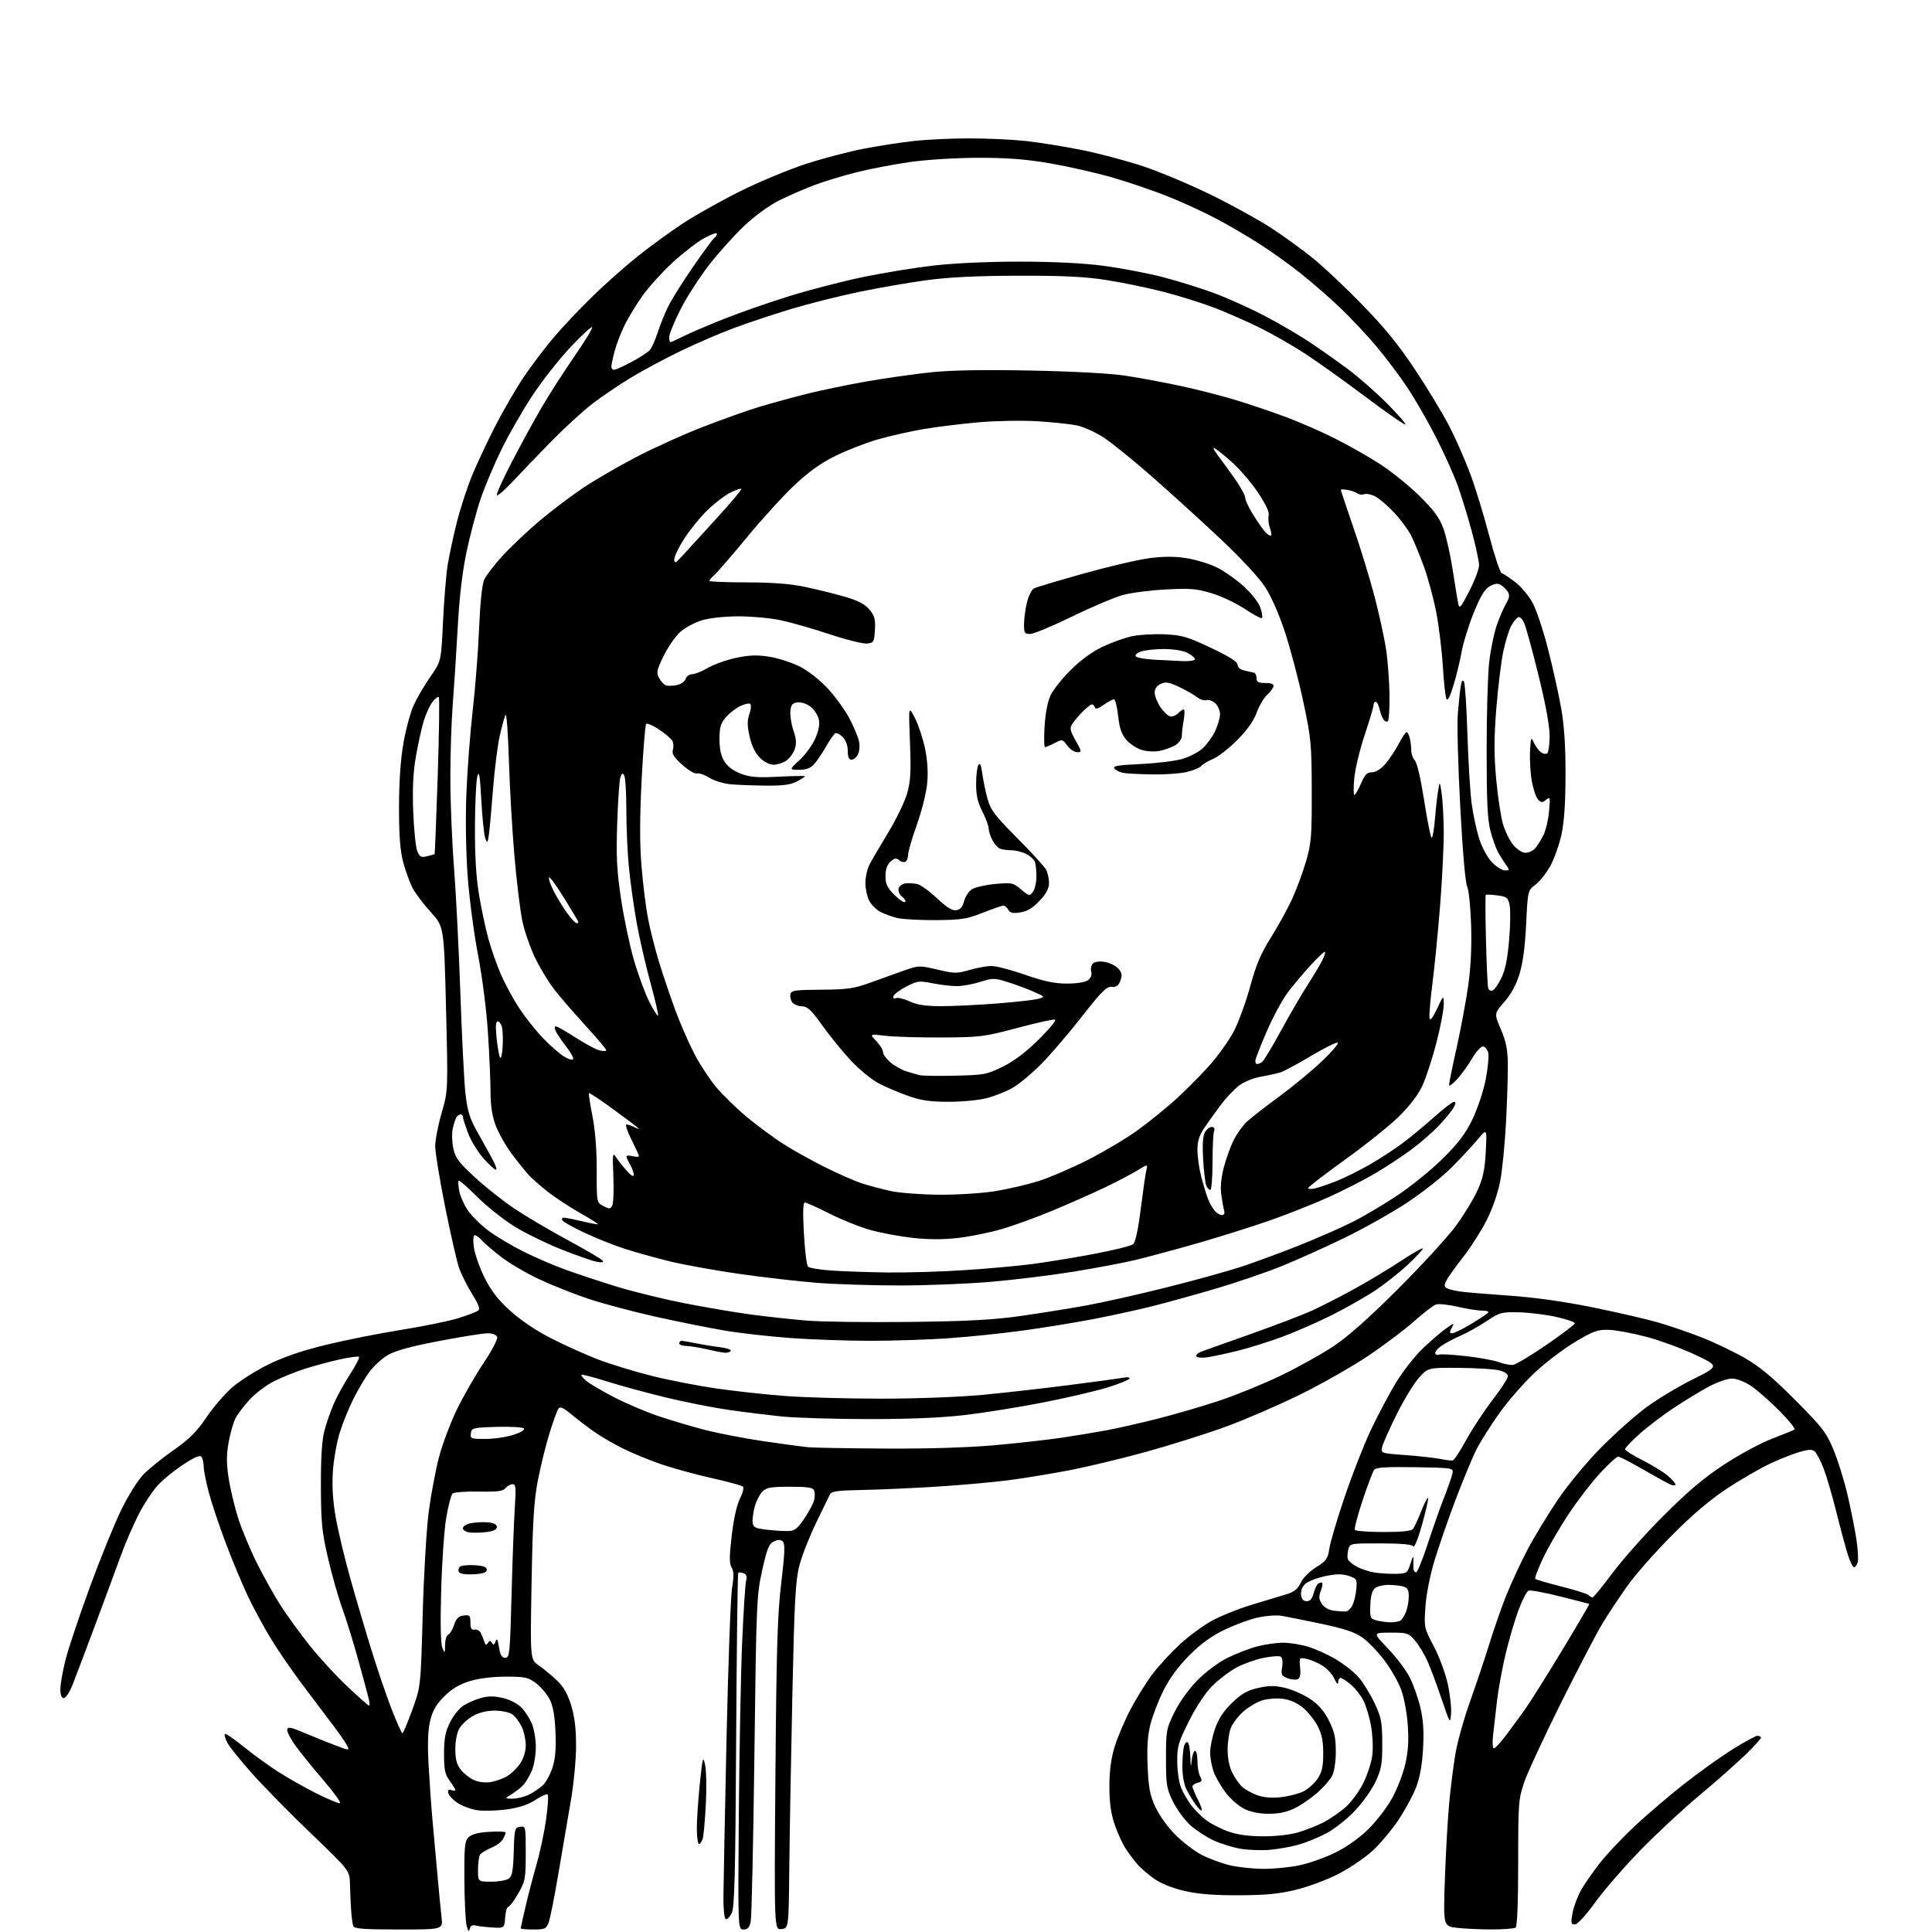 <?xml version="1.0" encoding="UTF-8" standalone="no"?>
<svg 
  version="1.1" 
  xmlns="http://www.w3.org/2000/svg" 
  xmlns:xlink="http://www.w3.org/1999/xlink" 
  xmlns:svg="http://www.w3.org/2000/svg"
  xmlns:rdf="http://www.w3.org/1999/02/22-rdf-syntax-ns#"
  xmlns:cc="http://creativecommons.org/ns#"
  xmlns:dc="http://purl.org/dc/elements/1.1/"
  viewBox="0 0 768 768"
  width="768"
  height="768"
>
<style>svg {background-color: white; }</style>"
<path stroke="none" fill="black" fill-rule="evenodd" d="M186.74,766.71C186.43,768.05 186.12,767.77 185.51,765.60C185.07,764.01 184.66,755.82 184.60,747.40C184.51,734.10 184.73,731.86 186.24,730.34C187.42,729.15 190.05,728.46 194.49,728.18C198.07,727.95 201.00,728.07 201.00,728.45C201.00,728.82 200.53,730.00 199.96,731.07C199.39,732.13 197.27,733.70 195.25,734.54C193.23,735.39 191.22,736.62 190.80,737.29C190.38,737.95 190.02,740.64 190.02,743.25C190.00,748.00 190.00,748.00 195.31,748.00C198.23,748.00 201.37,747.44 202.28,746.75C203.59,745.77 204.01,743.47 204.22,736.00C204.49,727.01 204.62,726.48 206.75,726.18C208.96,725.87 209.00,726.03 208.99,736.68C208.98,746.87 208.81,747.80 205.97,752.75C204.31,755.64 202.54,758.00 202.04,758.00C201.53,758.00 200.98,759.91 200.81,762.25C200.50,766.50 200.50,766.50 195.50,766.19C192.75,766.01 189.75,765.66 188.83,765.39C187.79,765.10 187.00,765.59 186.74,766.71zM158.50,767.00C144.83,767.00 140.82,766.71 140.43,765.67C140.15,764.94 139.77,762.13 139.58,759.42C139.40,756.72 139.19,752.04 139.12,749.04C139.00,743.58 139.00,743.58 123.84,729.04C115.50,721.04 104.90,710.27 100.28,705.09C95.67,699.92 91.20,694.36 90.37,692.75C89.54,691.13 89.10,689.57 89.40,689.27C89.70,688.97 92.99,691.21 96.72,694.24C100.45,697.28 106.65,701.78 110.50,704.26C114.35,706.73 121.25,710.63 125.84,712.93C130.42,715.23 134.61,716.96 135.14,716.79C135.66,716.61 132.79,712.61 128.75,707.88C124.70,703.16 119.69,696.99 117.62,694.16C115.55,691.34 114.00,688.36 114.17,687.55C114.44,686.35 115.57,686.54 120.50,688.65C123.80,690.06 129.33,692.28 132.78,693.60C139.07,695.99 139.07,695.99 137.89,693.75C137.24,692.51 134.66,688.80 132.16,685.50C129.65,682.20 124.27,675.06 120.19,669.63C116.11,664.19 110.54,656.09 107.81,651.63C105.09,647.16 101.02,639.67 98.77,635.00C96.53,630.33 92.50,620.71 89.83,613.62C87.15,606.54 84.07,597.35 82.98,593.19C81.89,589.03 80.99,584.47 80.98,583.06C80.98,581.65 80.61,579.93 80.17,579.23C79.56,578.29 77.81,578.97 73.23,581.93C69.86,584.10 65.33,587.72 63.16,589.96C60.99,592.19 57.42,597.51 55.23,601.76C53.03,606.02 49.78,613.55 47.99,618.50C46.20,623.45 41.62,635.83 37.82,646.00C34.02,656.17 29.98,666.86 28.84,669.75C27.70,672.64 26.14,675.00 25.38,675.00C24.46,675.00 24.00,673.80 24.00,671.42C24.00,669.45 24.94,664.16 26.08,659.67C27.23,655.18 31.55,642.28 35.68,631.00C39.81,619.73 45.41,605.93 48.13,600.33C50.88,594.68 54.80,588.39 56.96,586.16C59.10,583.95 64.51,579.58 68.98,576.46C75.28,572.04 78.19,569.14 82.00,563.51C84.69,559.51 89.28,554.16 92.20,551.60C95.11,549.04 101.55,544.95 106.50,542.49C112.64,539.45 119.94,536.95 129.50,534.61C137.20,532.73 150.72,530.04 159.54,528.63C168.36,527.22 178.48,525.15 182.04,524.04C185.59,522.92 189.12,521.61 189.88,521.12C190.99,520.40 190.55,519.07 187.66,514.36C185.68,511.14 183.35,506.49 182.49,504.02C181.63,501.56 179.14,490.67 176.96,479.82C174.78,468.97 173.00,458.10 173.00,455.66C173.00,453.22 174.15,447.26 175.56,442.41C178.11,433.59 178.11,433.59 177.31,400.96C176.50,368.33 176.50,368.33 171.20,362.53C168.29,359.34 165.02,354.99 163.93,352.87C162.85,350.74 161.20,346.19 160.28,342.75C159.06,338.17 158.61,332.35 158.62,321.00C158.62,310.84 159.22,302.05 160.35,295.50C161.30,290.00 163.17,283.12 164.50,280.21C165.83,277.31 168.82,272.22 171.14,268.91C175.36,262.90 175.36,262.90 176.10,247.20C176.51,238.56 177.35,228.35 177.97,224.50C178.60,220.65 180.24,213.00 181.63,207.50C183.02,202.00 185.74,193.68 187.67,189.00C189.61,184.32 193.71,175.55 196.81,169.50C199.90,163.45 204.99,154.68 208.12,150.00C211.25,145.32 216.73,138.09 220.29,133.92C223.85,129.75 230.76,122.46 235.63,117.71C240.51,112.96 248.55,105.84 253.50,101.88C258.45,97.92 266.55,92.03 271.50,88.78C276.45,85.53 286.66,79.80 294.18,76.06C301.70,72.31 313.47,67.42 320.32,65.17C327.18,62.93 337.67,60.18 343.64,59.06C349.61,57.93 358.55,56.56 363.50,56.01C368.45,55.47 378.26,55.01 385.29,55.01C392.32,55.00 402.45,55.47 407.79,56.05C413.13,56.63 423.12,58.24 430.00,59.62C436.88,61.00 447.90,63.93 454.50,66.13C461.10,68.33 473.25,73.44 481.50,77.49C489.75,81.53 500.55,87.50 505.50,90.74C510.45,93.99 517.88,99.37 522.00,102.71C526.12,106.04 534.95,114.37 541.62,121.22C550.50,130.36 556.13,137.29 562.70,147.21C567.63,154.65 573.71,164.73 576.22,169.62C578.73,174.50 582.44,182.95 584.46,188.40C586.49,193.84 589.86,204.85 591.96,212.86C594.06,220.87 596.31,227.60 596.95,227.82C597.59,228.03 600.00,229.64 602.31,231.39C604.61,233.14 607.74,236.86 609.25,239.66C610.76,242.46 613.53,250.77 615.40,258.13C617.28,265.48 619.61,276.00 620.58,281.50C621.81,288.46 622.34,296.52 622.32,308.00C622.30,319.31 621.79,326.79 620.70,331.78C619.82,335.78 617.85,341.34 616.32,344.15C614.80,346.95 612.15,350.31 610.43,351.62C607.31,354.00 607.31,354.00 606.67,367.35C606.24,376.30 605.37,382.83 604.02,387.20C602.69,391.52 600.65,395.25 597.97,398.30C593.93,402.89 593.93,402.89 596.62,409.19C598.69,414.05 599.33,417.22 599.39,423.00C599.44,427.12 599.12,437.48 598.67,446.00C598.23,454.52 597.20,465.05 596.38,469.39C595.49,474.09 593.34,480.35 591.05,484.89C588.95,489.08 584.77,495.66 581.77,499.50C578.77,503.35 575.74,507.57 575.05,508.88C574.04,510.79 574.04,511.41 575.06,512.04C575.76,512.47 578.17,513.08 580.42,513.40C582.66,513.71 591.48,514.45 600.00,515.04C609.95,515.73 621.76,517.39 633.00,519.67C642.62,521.62 654.33,524.32 659.00,525.67C663.67,527.02 671.55,529.71 676.50,531.66C681.45,533.61 689.10,537.27 693.50,539.78C699.48,543.20 704.56,547.43 713.58,556.50C724.43,567.40 725.98,569.41 728.84,576.27C730.59,580.47 733.10,588.54 734.42,594.21C735.74,599.87 737.33,607.82 737.94,611.87C738.55,615.93 738.79,620.09 738.46,621.12C738.13,622.16 737.48,623.00 737.01,623.00C736.54,623.00 735.47,620.86 734.62,618.25C733.77,615.64 731.71,607.99 730.03,601.25C728.35,594.51 726.05,586.64 724.92,583.75C723.79,580.86 722.28,577.90 721.57,577.17C720.53,576.11 719.41,576.08 715.89,577.02C713.47,577.66 708.15,579.73 704.06,581.62C699.97,583.50 692.10,588.04 686.56,591.69C679.69,596.24 672.70,602.17 664.50,610.43C657.90,617.08 649.95,626.12 646.84,630.51C643.72,634.90 639.29,641.60 636.99,645.39C634.69,649.18 627.29,663.36 620.54,676.89C613.80,690.43 607.20,704.65 605.89,708.50C603.62,715.15 603.50,716.76 603.50,740.50C603.50,756.01 603.12,765.78 602.50,766.23C601.95,766.64 597.67,766.97 593.00,766.98C588.33,766.98 582.07,766.69 579.10,766.33C573.71,765.69 573.71,765.69 574.38,746.59C574.75,736.09 575.52,722.55 576.10,716.50C576.67,710.45 577.78,701.67 578.58,697.00C579.37,692.33 582.03,682.88 584.49,676.00C586.95,669.12 590.32,659.05 591.99,653.61C593.65,648.18 596.63,639.63 598.60,634.61C600.58,629.60 604.46,621.23 607.22,616.00C609.98,610.77 615.45,601.78 619.37,596.00C623.41,590.05 630.83,581.12 636.50,575.38C642.00,569.82 650.10,562.62 654.49,559.38C658.89,556.15 667.20,551.15 672.96,548.29C683.43,543.07 683.43,543.07 673.91,538.56C668.67,536.08 659.91,532.86 654.44,531.40C648.97,529.95 642.22,528.70 639.44,528.63C635.04,528.52 633.31,529.15 626.05,533.50C621.46,536.25 614.26,541.73 610.04,545.67C605.83,549.62 599.55,556.82 596.09,561.67C592.63,566.53 588.49,573.07 586.90,576.22C585.30,579.37 581.57,588.37 578.60,596.22C575.63,604.07 571.84,615.00 570.19,620.50C568.44,626.29 566.94,633.97 566.62,638.76C566.07,646.88 566.12,647.14 569.93,654.37C572.06,658.41 574.55,665.08 575.47,669.20C576.38,673.32 576.99,678.67 576.82,681.09C576.50,685.46 576.47,685.41 573.11,675.50C571.25,670.00 568.73,663.25 567.52,660.50C566.31,657.75 564.08,654.04 562.57,652.25C559.95,649.15 559.50,649.00 552.75,649.00C545.68,649.00 545.68,649.00 551.71,655.28C555.03,658.73 558.93,663.90 560.38,666.77C561.84,669.64 563.74,675.02 564.62,678.74C565.75,683.55 566.07,688.24 565.70,695.00C565.36,701.26 564.44,706.48 563.00,710.30C561.80,713.50 558.60,719.42 555.89,723.47C553.19,727.51 548.55,733.04 545.58,735.75C542.62,738.46 536.60,742.55 532.21,744.83C527.82,747.11 520.24,749.96 515.36,751.16C508.48,752.86 503.37,753.35 492.50,753.40C482.48,753.43 476.32,752.94 470.83,751.67C466.09,750.58 461.51,748.74 458.83,746.85C456.45,745.18 453.45,742.61 452.18,741.15C450.90,739.69 448.78,736.85 447.46,734.83C446.15,732.81 444.16,728.44 443.04,725.11C441.59,720.82 441.00,716.47 441.00,710.14C441.00,703.94 441.64,699.11 443.09,694.36C444.23,690.58 447.13,683.79 449.52,679.26C451.92,674.72 455.89,668.39 458.35,665.19C460.81,661.99 465.56,656.84 468.90,653.75C472.24,650.66 477.79,646.52 481.24,644.56C484.68,642.59 492.00,639.62 497.50,637.95C503.00,636.28 509.30,634.37 511.49,633.71C514.46,632.81 515.89,631.64 517.06,629.16C517.96,627.26 520.59,624.61 523.19,622.99C527.25,620.46 527.83,619.65 528.45,615.51C528.83,612.95 531.58,603.68 534.57,594.90C537.55,586.12 542.20,574.23 544.92,568.48C547.63,562.74 552.10,554.30 554.86,549.73C557.62,545.16 562.50,538.94 565.69,535.92C568.89,532.90 573.01,529.36 574.87,528.06C578.15,525.76 578.20,525.75 577.08,527.85C576.17,529.55 576.21,530.00 577.27,530.00C578.01,530.00 581.29,528.40 584.56,526.43C587.83,524.47 590.93,522.45 591.45,521.93C592.04,521.35 591.22,521.00 589.26,521.00C587.54,521.00 583.13,520.31 579.48,519.46C575.82,518.61 571.95,518.20 570.87,518.54C569.79,518.88 565.89,521.86 562.21,525.16C558.52,528.46 550.29,534.66 543.92,538.94C537.55,543.22 525.40,550.13 516.92,554.31C508.44,558.49 495.21,564.22 487.53,567.04C479.84,569.85 465.67,574.34 456.03,577.01C446.39,579.67 432.63,582.99 425.45,584.39C418.28,585.78 407.25,587.59 400.95,588.41C394.65,589.23 381.62,590.39 372.00,590.99C362.38,591.58 349.15,592.17 342.61,592.29C333.20,592.46 330.55,592.81 329.94,594.00C329.52,594.83 327.00,600.00 324.34,605.50C321.68,611.00 318.70,618.65 317.72,622.50C316.21,628.37 315.77,636.73 314.96,674.50C314.43,699.25 313.88,730.08 313.75,743.00C313.50,766.50 313.50,766.50 310.63,766.83C307.75,767.16 307.75,767.16 308.24,705.83C308.65,654.89 309.04,641.91 310.56,629.24C311.95,617.63 312.11,613.71 311.22,612.82C310.37,611.97 309.42,611.94 307.68,612.73C305.68,613.65 304.96,615.41 303.00,624.16C300.77,634.12 300.65,636.81 299.89,697.50C299.45,732.15 298.80,761.96 298.43,763.75C297.93,766.24 297.26,767.00 295.55,767.00C293.33,767.00 293.33,767.00 293.70,720.75C293.91,695.31 294.50,664.60 295.03,652.50C295.55,640.40 296.26,629.49 296.61,628.26C297.04,626.70 296.73,625.83 295.57,625.39C294.66,625.04 293.71,624.96 293.46,625.21C293.21,625.45 292.84,655.37 292.63,691.68C292.33,745.14 291.99,758.23 290.88,760.49C290.12,762.02 289.05,763.10 288.50,762.89C287.93,762.67 287.53,758.81 287.57,754.00C287.61,749.33 288.16,721.20 288.80,691.50C289.45,661.80 290.44,634.70 291.00,631.27C291.78,626.59 291.74,624.55 290.83,623.10C289.88,621.58 289.89,618.83 290.87,610.43C291.64,603.78 292.89,598.18 294.14,595.73C295.25,593.55 295.79,591.40 295.33,590.95C294.87,590.51 289.14,588.95 282.58,587.48C276.02,586.02 266.80,583.46 262.08,581.80C257.36,580.13 250.80,577.41 247.50,575.75C244.20,574.09 239.47,571.37 237.00,569.70C234.53,568.02 230.32,564.86 227.66,562.66C223.76,559.44 222.65,558.94 221.90,560.08C221.40,560.86 219.82,565.28 218.39,569.89C216.96,574.51 214.91,582.83 213.83,588.39C212.25,596.53 211.75,604.46 211.31,629.10C210.76,659.69 210.76,659.69 214.13,662.00C215.98,663.27 219.20,665.92 221.28,667.89C224.00,670.47 225.62,673.25 227.03,677.84C228.42,682.34 229.00,687.09 229.00,694.01C229.00,699.39 228.07,709.13 226.94,715.65C225.81,722.17 223.60,735.15 222.02,744.50C220.45,753.85 218.68,762.74 218.10,764.25C217.15,766.75 216.58,767.00 212.02,767.00C209.26,767.00 207.00,766.79 207.00,766.54C207.00,766.29 207.87,762.34 208.94,757.78C210.00,753.21 211.98,745.65 213.32,740.99C214.67,736.32 216.36,728.35 217.08,723.27C217.79,718.20 218.08,713.74 217.71,713.38C217.34,713.01 215.16,713.95 212.85,715.48C209.97,717.39 206.44,718.56 201.47,719.26C197.51,719.81 192.22,719.96 189.71,719.58C187.20,719.21 183.65,717.89 181.83,716.66C180.01,715.44 178.37,713.66 178.18,712.72C177.95,711.51 178.32,711.19 179.43,711.61C180.29,711.94 181.00,711.92 181.00,711.57C181.00,711.21 179.99,709.55 178.75,707.87C176.88,705.33 176.50,703.54 176.51,697.16C176.51,691.12 177.02,688.47 178.89,684.65C180.22,681.95 182.65,678.96 184.39,677.89C186.10,676.84 189.24,675.50 191.37,674.92C194.15,674.16 196.58,674.18 200.00,675.00C202.75,675.66 205.85,677.28 207.33,678.82C208.74,680.29 210.59,683.17 211.45,685.22C212.30,687.26 213.00,691.44 213.00,694.50C213.00,697.56 212.31,701.72 211.46,703.75C210.62,705.77 209.15,708.30 208.21,709.36C207.27,710.42 205.15,712.12 203.50,713.14C200.50,714.99 200.50,714.99 203.80,715.00C205.61,715.00 208.54,714.27 210.30,713.38C212.06,712.49 214.50,710.85 215.72,709.74C216.94,708.62 218.67,705.51 219.56,702.81C220.74,699.27 221.09,695.36 220.82,688.71C220.57,682.35 219.88,678.32 218.59,675.69C217.56,673.60 215.13,670.68 213.19,669.19C209.99,666.75 208.85,666.50 201.08,666.50C195.64,666.50 190.37,667.16 186.67,668.30C182.55,669.57 179.59,671.35 176.56,674.38C173.34,677.60 171.96,680.00 171.00,684.02C170.10,687.75 169.91,693.00 170.36,701.43C170.72,708.07 171.42,718.00 171.92,723.50C172.43,729.00 173.32,738.90 173.91,745.50C174.50,752.10 175.23,759.64 175.53,762.25C176.07,767.00 176.07,767.00 158.50,767.00zM626.01,765.00C624.47,765.00 624.36,764.45 625.13,760.34C625.61,757.77 627.19,753.61 628.65,751.09C630.11,748.56 633.51,743.70 636.21,740.29C638.91,736.87 645.02,730.41 649.81,725.92C654.59,721.44 663.35,713.96 669.27,709.31C675.19,704.65 683.92,698.40 688.67,695.42C693.42,692.44 697.91,690.00 698.65,690.00C699.39,690.00 700.00,690.35 700.00,690.78C700.00,691.21 697.19,694.29 693.75,697.63C690.31,700.96 682.10,708.21 675.50,713.72C668.90,719.24 658.31,729.09 651.96,735.62C645.61,742.16 637.57,751.44 634.09,756.25C630.28,761.52 627.07,765.00 626.01,765.00zM502.00,742.90C506.12,742.94 512.65,742.30 516.50,741.50C520.35,740.69 526.79,738.41 530.81,736.43C535.29,734.22 540.35,730.64 543.89,727.17C547.06,724.05 551.29,718.56 553.29,714.97C555.29,711.38 557.67,705.30 558.57,701.47C559.76,696.40 560.05,692.13 559.62,685.83C559.28,680.83 558.14,674.77 556.92,671.51C555.75,668.40 552.71,663.12 550.15,659.78C547.59,656.44 543.70,652.44 541.50,650.89C538.54,648.80 534.24,647.38 525.00,645.43C518.12,643.98 510.97,642.55 509.10,642.27C507.24,641.98 503.19,642.30 500.10,642.97C497.02,643.64 491.12,645.79 487.00,647.75C481.67,650.28 477.59,653.22 472.88,657.92C468.51,662.28 465.01,667.01 462.60,671.80C460.59,675.80 458.23,681.86 457.35,685.27C456.21,689.73 455.88,694.43 456.20,701.99C456.55,710.64 457.10,713.53 459.27,718.27C460.78,721.58 464.20,726.33 467.29,729.42C470.25,732.38 475.00,735.98 477.86,737.43C480.71,738.87 485.62,740.68 488.77,741.45C491.92,742.21 497.88,742.86 502.00,742.90zM504.50,735.35C501.20,735.62 496.04,735.41 493.04,734.90C490.04,734.38 485.26,732.89 482.42,731.59C479.58,730.29 475.41,727.56 473.16,725.53C470.90,723.49 467.81,719.27 466.28,716.16C463.73,710.97 463.50,709.55 463.50,698.98C463.50,687.93 463.64,687.18 466.85,680.65C468.80,676.69 472.57,671.42 475.87,668.05C479.11,664.74 484.20,660.92 487.76,659.12C491.18,657.39 496.56,655.31 499.70,654.49C502.85,653.67 507.49,653.00 510.03,653.00C512.56,653.00 516.98,653.70 519.84,654.55C522.71,655.40 527.68,657.63 530.90,659.52C534.11,661.40 538.22,664.63 540.02,666.68C541.82,668.73 544.68,673.35 546.37,676.95C549.12,682.81 549.44,684.51 549.47,693.00C549.49,701.26 549.14,703.25 546.79,708.28C545.30,711.46 541.57,716.70 538.50,719.91C535.43,723.13 530.35,727.13 527.21,728.79C524.07,730.46 519.02,732.51 516.00,733.34C512.98,734.18 507.80,735.08 504.50,735.35zM277.88,733.00C277.40,733.00 277.00,730.21 277.00,726.81C277.00,723.40 277.53,715.42 278.19,709.06C279.27,698.55 279.46,697.86 280.28,701.50C280.77,703.70 280.91,710.67 280.59,717.00C280.26,723.33 279.72,729.51 279.38,730.75C279.04,731.99 278.37,733.00 277.88,733.00zM502.07,729.96C507.14,729.99 512.85,729.34 516.07,728.39C519.06,727.50 523.52,725.74 526.00,724.48C528.48,723.21 532.38,720.55 534.68,718.57C536.98,716.58 540.21,712.26 541.86,708.96C543.51,705.66 545.16,700.60 545.52,697.71C545.88,694.83 545.65,689.57 545.01,686.04C544.37,682.50 543.00,677.95 541.96,675.93C540.93,673.91 538.68,671.07 536.97,669.63C535.25,668.18 533.43,667.00 532.92,667.00C532.42,667.00 531.96,667.79 531.92,668.75C531.87,669.84 531.31,669.31 530.46,667.36C529.70,665.63 527.55,663.27 525.68,662.11C523.80,660.95 520.96,659.74 519.35,659.42C516.46,658.84 516.44,658.88 516.82,662.91C517.10,665.80 516.79,667.14 515.78,667.53C514.99,667.83 513.17,667.63 511.73,667.09C509.43,666.21 509.18,665.68 509.67,662.67C510.00,660.64 509.77,658.97 509.10,658.56C508.48,658.18 505.39,658.39 502.24,659.03C499.08,659.68 494.28,661.39 491.57,662.85C488.85,664.31 484.58,667.53 482.07,670.01C479.24,672.80 475.68,678.14 472.72,684.01C468.40,692.59 467.95,694.15 467.97,700.28C467.99,704.05 468.68,708.69 469.53,710.73C470.37,712.74 472.19,715.87 473.56,717.67C474.93,719.47 477.57,722.10 479.42,723.51C481.27,724.92 485.20,726.94 488.14,728.00C491.81,729.32 496.21,729.94 502.07,729.96zM504.39,721.00C500.47,721.00 497.17,720.32 494.50,718.98C492.30,717.86 488.98,714.94 487.13,712.47C485.28,710.01 483.16,706.31 482.43,704.25C481.69,702.19 481.07,698.80 481.04,696.73C481.02,694.65 481.90,690.37 482.99,687.23C484.40,683.16 486.38,680.15 489.79,676.87C493.58,673.22 495.80,671.96 500.18,670.98C504.62,669.99 506.79,669.99 510.93,670.98C513.78,671.67 518.23,673.64 520.81,675.36C524.09,677.56 526.32,680.13 528.25,683.93C530.46,688.29 531.00,690.72 531.00,696.23C531.00,700.31 530.40,704.25 529.53,705.94C528.73,707.49 526.09,710.51 523.67,712.64C521.26,714.77 517.26,717.52 514.78,718.75C511.64,720.32 508.50,721.00 504.39,721.00zM477.68,719.65C477.43,719.91 476.33,718.85 475.24,717.31C474.16,715.76 472.53,713.06 471.63,711.30C470.67,709.41 470.01,705.72 470.01,702.30C470.02,699.11 470.30,695.49 470.63,694.26C470.96,693.03 471.63,692.27 472.11,692.57C472.60,692.87 473.08,695.45 473.17,698.31C473.31,702.63 473.40,702.87 473.73,699.75C473.94,697.69 474.54,696.00 475.06,696.00C475.58,696.00 476.00,697.83 476.00,700.07C476.00,702.30 476.48,705.04 477.07,706.14C477.97,707.82 477.81,708.24 476.07,708.69C474.93,708.99 474.00,709.65 474.00,710.16C474.00,710.66 474.93,712.91 476.07,715.14C477.21,717.37 477.93,719.40 477.68,719.65zM509.00,714.43C512.02,714.11 516.07,713.10 517.99,712.18C519.90,711.25 522.49,708.97 523.74,707.10C525.52,704.42 526.00,702.30 526.00,697.01C526.00,691.96 525.44,689.25 523.71,685.99C522.45,683.61 519.79,680.33 517.79,678.71C515.42,676.80 512.60,675.60 509.69,675.27C507.24,674.99 503.57,675.32 501.53,675.99C499.50,676.66 496.23,678.62 494.27,680.34C492.31,682.06 490.09,684.92 489.35,686.70C488.61,688.48 488.00,692.44 488.00,695.51C488.00,699.00 488.71,702.46 489.89,704.79C490.94,706.83 492.71,709.33 493.83,710.35C494.95,711.36 497.58,712.82 499.68,713.59C502.17,714.51 505.42,714.80 509.00,714.43zM195.00,708.42C196.93,708.11 199.85,707.07 201.50,706.12C203.14,705.17 205.51,702.89 206.75,701.05C208.14,698.98 209.00,696.20 209.00,693.75C209.00,691.58 208.27,688.26 207.37,686.37C206.47,684.48 204.80,682.27 203.65,681.47C202.50,680.66 199.35,680.00 196.66,680.00C193.55,680.00 190.42,680.76 188.05,682.09C186.00,683.25 183.57,685.45 182.66,687.00C181.66,688.69 181.00,691.98 181.00,695.27C181.00,699.35 181.55,701.42 183.17,703.48C184.36,705.00 186.72,706.85 188.42,707.61C190.22,708.42 192.96,708.75 195.00,708.42zM593.84,695.00C594.35,695.00 596.53,692.64 598.71,689.75C600.88,686.86 604.26,682.25 606.22,679.50C608.18,676.75 614.79,666.22 620.92,656.11C627.04,645.99 631.92,637.66 631.77,637.59C631.62,637.52 626.44,636.18 620.26,634.62C614.07,633.06 608.40,632.02 607.65,632.30C606.91,632.59 605.09,636.07 603.62,640.05C602.15,644.02 599.85,651.83 598.52,657.39C597.19,662.95 595.65,671.33 595.10,676.00C594.55,680.67 593.84,686.86 593.52,689.75C593.19,692.68 593.34,695.00 593.84,695.00zM159.96,689.00C160.26,689.00 162.02,684.84 163.87,679.75C167.24,670.50 167.24,670.50 168.02,642.00C168.44,626.33 169.52,607.88 170.42,601.00C171.32,594.12 173.18,584.26 174.55,579.07C175.92,573.89 179.16,565.34 181.73,560.07C184.31,554.81 189.07,546.54 192.30,541.71C195.62,536.75 197.94,532.28 197.62,531.46C197.29,530.60 195.74,530.00 193.85,530.00C192.08,530.00 183.41,531.38 174.57,533.07C163.44,535.19 157.18,536.91 154.21,538.64C151.85,540.01 148.54,543.02 146.86,545.32C145.18,547.62 142.33,552.42 140.52,556.00C138.71,559.58 136.25,565.65 135.05,569.50C133.85,573.35 132.62,580.33 132.32,585.00C131.95,590.72 132.31,596.61 133.42,603.00C134.33,608.23 136.90,619.02 139.13,627.00C141.36,634.98 145.20,648.02 147.68,656.00C150.15,663.98 153.81,674.66 155.80,679.75C157.80,684.84 159.67,689.00 159.96,689.00zM146.69,678.00C146.98,678.00 146.92,676.76 146.57,675.25C146.21,673.74 144.33,666.76 142.38,659.74C140.44,652.72 137.58,643.49 136.03,639.24C134.48,634.98 131.95,626.10 130.42,619.50C127.98,609.03 127.62,605.39 127.56,591.00C127.52,580.01 127.96,572.66 128.89,569.00C129.66,565.98 131.37,561.02 132.69,558.00C134.02,554.98 136.94,549.67 139.19,546.22C141.44,542.77 143.02,539.69 142.71,539.37C142.40,539.06 138.85,539.54 134.82,540.44C130.79,541.34 124.58,543.02 121.00,544.18C117.42,545.33 112.01,547.52 108.96,549.05C105.92,550.57 101.57,553.83 99.30,556.29C97.03,558.76 94.48,562.10 93.64,563.73C92.79,565.36 91.57,569.62 90.91,573.19C90.00,578.10 89.98,581.53 90.83,587.21C91.44,591.35 93.12,598.50 94.56,603.12C96.00,607.73 99.43,615.98 102.18,621.47C104.93,626.95 109.22,634.60 111.72,638.47C114.21,642.33 119.36,649.40 123.15,654.17C126.94,658.93 133.67,666.25 138.11,670.42C142.54,674.59 146.40,678.00 146.69,678.00zM200.86,659.00C202.57,659.00 202.74,657.34 203.36,633.75C203.72,619.86 204.30,604.34 204.65,599.25C205.18,591.37 205.05,590.00 203.76,590.00C202.93,590.00 201.66,590.70 200.95,591.56C199.93,592.79 197.71,593.07 190.27,592.92C185.10,592.82 180.42,593.18 179.88,593.72C179.33,594.27 178.22,598.49 177.42,603.11C176.61,607.72 175.69,620.73 175.38,632.00C175.00,645.21 175.17,653.39 175.84,655.00C176.82,657.38 176.88,657.32 176.94,653.83C176.97,651.82 177.53,649.99 178.18,649.77C178.83,649.56 179.88,647.83 180.51,645.94C181.39,643.33 182.31,642.42 184.33,642.18C186.72,641.90 187.00,642.20 187.00,644.98C187.00,647.30 187.41,648.01 188.62,647.79C189.51,647.63 190.60,648.17 191.05,649.00C191.49,649.83 192.14,651.39 192.48,652.47C192.96,653.98 193.30,654.13 193.93,653.12C194.60,652.04 194.90,652.03 195.55,653.08C196.15,654.05 196.51,653.90 197.01,652.47C197.50,651.07 197.85,651.68 198.35,654.79C198.86,657.96 199.48,659.00 200.86,659.00zM552.50,644.89C554.15,644.93 556.03,644.63 556.69,644.21C557.34,643.80 558.35,642.20 558.94,640.66C559.52,639.13 560.00,636.38 560.00,634.55C560.00,631.96 559.51,631.10 557.75,630.63C556.51,630.30 553.90,630.02 551.94,630.01C549.98,630.01 547.61,630.56 546.67,631.25C545.48,632.12 544.89,634.16 544.73,637.95C544.52,642.98 544.69,643.44 547.00,644.09C548.38,644.48 550.85,644.84 552.50,644.89zM534.99,640.59C535.81,640.53 537.02,639.36 537.67,637.99C538.33,636.62 539.00,633.71 539.18,631.52C539.48,627.78 539.30,627.48 536.11,626.43C533.56,625.59 531.25,625.61 526.81,626.54C523.57,627.22 520.01,628.59 518.91,629.58C517.67,630.70 517.02,632.37 517.20,633.95C517.41,635.70 518.10,636.50 519.44,636.50C520.78,636.50 521.63,635.51 522.20,633.30C522.66,631.54 523.50,629.81 524.08,629.45C524.66,629.09 525.34,629.01 525.59,629.26C525.85,629.51 525.58,630.97 525.00,632.50C524.18,634.65 524.29,635.79 525.45,637.57C526.37,638.97 528.24,640.03 530.23,640.28C532.03,640.51 534.17,640.65 534.99,640.59zM633.08,635.00C633.45,635.00 637.03,630.61 641.03,625.25C645.03,619.89 654.19,609.60 661.40,602.40C670.99,592.81 677.41,587.39 685.36,582.18C691.33,578.27 699.88,573.65 704.36,571.93C708.84,570.20 712.88,568.56 713.35,568.28C713.82,567.99 711.12,564.64 707.35,560.83C703.58,557.01 698.51,552.57 696.08,550.95C693.50,549.23 690.33,548.00 688.47,548.00C686.72,548.00 682.63,549.41 679.39,551.14C676.15,552.86 669.90,556.65 665.50,559.56C661.10,562.47 654.91,567.17 651.75,570.00C648.59,572.84 646.00,575.57 646.00,576.07C646.00,576.57 649.08,578.53 652.85,580.42C656.61,582.32 661.11,585.06 662.85,586.52C664.58,587.98 666.00,589.57 666.00,590.06C666.00,590.54 665.20,590.61 664.22,590.22C663.25,589.82 658.36,587.14 653.36,584.25C648.35,581.36 643.81,579.00 643.25,579.00C642.69,579.00 639.52,581.89 636.22,585.43C632.91,588.96 627.27,596.27 623.67,601.68C620.07,607.08 615.47,615.00 613.44,619.29C611.41,623.57 609.99,627.32 610.29,627.62C610.59,627.93 615.26,629.29 620.67,630.66C626.08,632.02 630.93,633.56 631.45,634.07C631.97,634.58 632.71,635.00 633.08,635.00zM188.34,625.80C185.25,625.98 182.90,625.64 182.48,624.96C182.09,624.34 182.21,623.39 182.75,622.85C183.28,622.32 185.92,622.02 188.61,622.19C192.15,622.41 193.50,622.91 193.50,624.00C193.50,625.10 192.13,625.58 188.34,625.80zM554.97,625.62C559.28,625.50 559.49,625.35 560.70,621.50C561.57,618.72 561.93,618.26 561.87,620.00C561.82,621.38 561.83,623.06 561.89,623.75C561.95,624.44 562.42,625.00 562.93,625.00C563.45,625.00 565.51,619.97 567.51,613.82C569.52,607.67 572.41,599.46 573.94,595.57C575.47,591.68 576.98,587.38 577.31,586.00C577.90,583.50 577.90,583.50 562.58,583.24C551.20,583.05 547.00,583.31 546.27,584.24C545.72,584.93 543.65,590.40 541.66,596.39C539.68,602.38 538.29,607.66 538.59,608.14C538.88,608.61 543.99,609.00 549.94,609.00C557.41,609.00 561.05,608.61 561.71,607.75C562.24,607.06 563.71,603.90 564.97,600.71C566.23,597.53 567.46,595.12 567.70,595.36C567.94,595.60 566.88,600.32 565.35,605.85C563.79,611.44 562.23,615.38 561.83,614.72C561.33,613.92 557.17,613.53 548.85,613.52C536.62,613.50 536.61,613.50 535.97,616.00C535.62,617.38 535.54,619.08 535.79,619.79C536.04,620.49 537.65,621.84 539.37,622.79C541.09,623.73 544.30,624.78 546.50,625.12C548.70,625.46 552.51,625.69 554.97,625.62zM193.50,609.00C191.30,609.27 188.26,609.36 186.75,609.18C185.22,609.01 184.00,608.25 184.00,607.48C184.00,606.70 185.45,605.82 187.32,605.47C189.14,605.13 192.18,604.99 194.07,605.17C196.31,605.39 197.50,606.02 197.50,607.00C197.50,608.00 196.17,608.67 193.50,609.00zM313.50,608.61C315.93,608.52 317.13,607.56 319.76,603.61C321.56,600.93 323.30,597.67 323.62,596.37C323.95,595.07 323.96,593.33 323.64,592.50C323.19,591.32 321.14,591.00 314.03,591.00C306.41,591.00 304.69,591.31 303.05,592.95C301.98,594.02 300.61,596.75 299.99,599.02C299.38,601.30 299.02,604.13 299.19,605.33C299.45,607.17 300.35,607.59 305.00,608.11C308.02,608.44 311.85,608.67 313.50,608.61zM577.50,580.55C578.05,580.44 580.45,576.78 582.83,572.42C585.22,568.06 589.89,560.96 593.21,556.63C596.54,552.30 599.32,548.06 599.38,547.20C599.46,546.20 598.23,545.31 596.00,544.74C594.08,544.25 586.91,543.81 580.07,543.75C567.64,543.65 567.64,543.65 564.00,547.75C561.99,550.01 558.04,556.50 555.21,562.18C552.39,567.86 549.80,573.67 549.47,575.10C548.86,577.70 548.86,577.70 558.68,578.42C564.08,578.82 570.30,579.51 572.50,579.95C574.70,580.39 576.95,580.66 577.50,580.55zM352.00,575.83C368.38,575.93 384.80,575.43 395.00,574.53C404.07,573.73 416.23,572.37 422.00,571.52C427.77,570.66 435.94,569.31 440.15,568.52C444.36,567.73 453.36,565.68 460.15,563.96C466.94,562.25 477.90,559.05 484.50,556.86C491.10,554.68 502.10,550.19 508.94,546.91C515.79,543.62 525.24,538.37 529.94,535.25C535.71,531.43 544.07,524.03 555.58,512.54C564.97,503.17 575.32,491.90 578.58,487.50C581.84,483.10 585.77,476.67 587.32,473.22C589.53,468.30 590.24,464.98 590.62,457.73C591.12,448.50 591.12,448.50 587.36,453.00C585.29,455.48 580.60,460.50 576.94,464.18C573.27,467.85 565.38,474.09 559.39,478.04C553.40,482.00 542.17,488.32 534.44,492.08C526.70,495.85 515.29,500.97 509.07,503.47C502.86,505.97 490.96,510.01 482.64,512.45C474.31,514.89 463.00,518.01 457.50,519.38C452.00,520.75 441.65,523.00 434.50,524.38C427.35,525.76 414.75,527.81 406.50,528.93C398.25,530.06 384.98,531.43 377.00,531.98C369.02,532.53 355.22,532.98 346.33,532.99C337.44,533.00 323.26,532.52 314.83,531.93C306.40,531.34 294.32,529.98 288.00,528.91C281.68,527.83 269.30,525.35 260.50,523.39C251.70,521.42 239.78,518.25 234.00,516.33C228.22,514.41 219.35,510.88 214.27,508.49C209.19,506.10 202.44,502.14 199.27,499.69C196.10,497.25 192.64,494.29 191.60,493.12C190.55,491.95 189.25,491.00 188.71,491.00C188.12,491.00 187.98,492.88 188.36,495.75C188.71,498.36 190.58,503.73 192.52,507.68C195.11,512.96 197.78,516.45 202.62,520.89C206.76,524.68 212.84,528.79 219.01,531.96C224.41,534.73 232.86,538.54 237.78,540.42C242.70,542.29 252.22,545.21 258.94,546.90C265.65,548.59 277.30,550.86 284.82,551.95C292.35,553.03 304.80,554.39 312.50,554.96C320.20,555.53 337.30,555.99 350.50,555.99C364.12,555.99 381.42,555.34 390.50,554.49C399.30,553.66 415.27,551.85 426.00,550.46C436.73,549.08 446.29,547.77 447.25,547.57C448.21,547.36 449.00,547.54 449.00,547.98C449.00,548.41 445.29,549.94 440.75,551.38C436.21,552.82 424.62,555.55 415.00,557.44C405.38,559.33 391.20,561.61 383.50,562.51C374.15,563.59 361.35,564.13 345.00,564.11C331.52,564.10 316.00,563.62 310.50,563.05C305.00,562.47 295.55,561.30 289.50,560.43C283.45,559.57 272.20,557.34 264.50,555.47C256.80,553.60 246.25,550.72 241.05,549.07C235.85,547.42 231.39,546.27 231.15,546.51C230.91,546.75 231.79,547.85 233.11,548.95C234.42,550.05 239.32,552.94 244.00,555.37C248.68,557.80 256.55,561.16 261.50,562.84C266.45,564.52 274.83,567.02 280.12,568.39C285.41,569.75 295.98,571.79 303.62,572.92C311.25,574.04 319.30,575.12 321.50,575.31C323.70,575.51 337.43,575.74 352.00,575.83zM192.99,572.00C196.36,572.00 201.38,571.26 204.13,570.36C207.10,569.39 208.76,568.36 208.23,567.83C207.73,567.33 202.86,567.05 197.41,567.21C188.00,567.49 187.48,567.61 187.18,569.75C186.88,571.87 187.21,572.00 192.99,572.00zM601.50,542.56C602.60,542.41 608.56,538.83 614.75,534.59C620.94,530.36 626.00,526.50 626.00,526.02C626.00,525.53 622.64,524.39 618.53,523.47C614.42,522.56 607.78,521.74 603.76,521.66C596.88,521.51 596.14,521.71 590.81,525.25C587.70,527.32 583.04,529.91 580.46,531.02C577.88,532.12 574.47,533.96 572.87,535.09C571.28,536.22 570.24,537.58 570.56,538.09C570.88,538.61 571.52,538.79 571.99,538.50C572.47,538.21 577.22,538.46 582.56,539.06C587.90,539.65 593.90,540.75 595.88,541.49C597.87,542.23 600.40,542.71 601.50,542.56zM480.35,539.48C477.98,539.86 475.95,539.72 475.60,539.17C475.27,538.63 476.24,537.75 477.75,537.21C479.26,536.66 488.15,533.50 497.50,530.18C506.85,526.86 517.54,522.78 521.26,521.11C524.97,519.44 532.62,515.54 538.26,512.43C543.89,509.33 552.24,504.32 556.81,501.29C561.38,498.27 565.33,496.00 565.59,496.26C565.84,496.51 563.14,499.45 559.58,502.78C556.01,506.11 549.89,510.91 545.97,513.45C542.05,515.98 534.49,520.24 529.17,522.90C523.85,525.57 515.23,529.34 510.00,531.29C504.77,533.24 496.90,535.73 492.50,536.83C488.10,537.93 482.63,539.12 480.35,539.48zM288.10,537.73C287.08,537.66 283.82,537.03 280.87,536.34C277.92,535.65 274.26,535.07 272.75,535.04C271.24,535.02 270.00,534.55 270.00,534.00C270.00,533.45 270.42,533.00 270.92,533.00C271.43,533.00 274.02,533.44 276.67,533.98C279.33,534.52 283.65,535.22 286.27,535.54C288.89,535.87 290.80,536.52 290.50,537.00C290.20,537.48 289.12,537.81 288.10,537.73zM361.50,525.49C384.68,525.22 394.72,524.68 405.67,523.13C413.47,522.02 425.17,520.15 431.67,518.97C438.18,517.79 452.46,514.58 463.42,511.84C474.38,509.10 487.88,505.36 493.42,503.55C498.96,501.73 509.35,497.90 516.49,495.04C523.64,492.19 533.09,488.04 537.49,485.83C541.90,483.63 549.96,478.87 555.40,475.25C560.85,471.64 568.98,465.05 573.48,460.59C579.69,454.45 582.53,450.70 585.30,445.00C587.30,440.86 589.67,433.78 590.57,429.21C591.46,424.65 591.92,419.81 591.58,418.46C591.24,417.11 590.28,416.00 589.46,416.00C588.63,416.00 586.72,418.11 585.23,420.69C583.73,423.26 581.05,426.98 579.28,428.94C577.50,430.90 576.04,431.96 576.03,431.29C576.01,430.62 577.36,423.98 579.03,416.52C580.70,409.06 582.77,397.90 583.64,391.73C584.69,384.25 585.07,376.15 584.78,367.50C584.55,360.35 583.83,353.53 583.20,352.35C582.52,351.10 581.39,338.07 580.48,320.85C579.61,304.71 579.17,288.12 579.49,284.00C579.82,279.88 580.33,274.94 580.63,273.03C581.01,270.59 581.41,270.00 581.95,271.03C582.38,271.84 583.00,281.27 583.33,292.00C583.67,302.73 584.42,315.10 585.01,319.50C585.61,323.90 586.98,330.24 588.07,333.59C589.21,337.08 591.38,341.03 593.15,342.84C594.85,344.58 597.14,346.00 598.24,346.00C600.13,346.00 600.15,345.87 598.63,343.75C597.74,342.51 596.33,340.29 595.51,338.80C594.68,337.32 593.32,333.49 592.48,330.30C591.30,325.81 590.96,318.57 590.96,298.34C590.96,283.95 591.41,268.17 591.97,263.28C592.52,258.38 593.86,251.82 594.94,248.68C596.02,245.54 597.70,241.62 598.68,239.97C600.00,237.73 600.19,236.53 599.41,235.29C598.84,234.38 597.61,233.15 596.67,232.57C595.42,231.78 594.27,231.90 592.24,233.03C590.21,234.16 588.56,236.87 585.85,243.53C583.85,248.46 581.69,255.43 581.04,259.00C580.40,262.57 578.94,268.60 577.80,272.38C576.49,276.74 575.46,278.76 574.99,277.88C574.59,277.12 573.95,271.32 573.56,265.00C573.18,258.68 572.00,248.98 570.94,243.45C569.87,237.92 567.65,229.67 565.99,225.13C564.33,220.58 562.04,215.03 560.89,212.79C559.75,210.55 556.73,206.49 554.19,203.77C551.64,201.05 548.27,198.16 546.69,197.34C545.11,196.52 543.13,196.12 542.28,196.44C541.44,196.77 540.24,196.64 539.62,196.15C539.01,195.67 537.26,195.05 535.75,194.77C534.24,194.50 533.00,194.49 533.00,194.75C533.00,195.01 535.28,201.81 538.06,209.86C540.85,217.91 544.64,230.35 546.50,237.50C548.36,244.65 550.40,254.10 551.05,258.50C551.69,262.90 552.27,270.85 552.35,276.18C552.42,281.50 552.12,286.21 551.69,286.65C551.25,287.08 550.45,286.78 549.92,285.97C549.38,285.16 548.68,283.26 548.35,281.75C548.02,280.24 547.36,279.00 546.88,279.00C546.39,279.00 546.00,279.59 546.00,280.30C546.00,281.02 544.43,286.31 542.51,292.05C540.58,297.80 538.72,305.54 538.36,309.25C538.00,312.96 538.02,316.00 538.39,316.00C538.77,316.00 539.94,313.98 541.00,311.50C542.53,307.93 543.43,307.00 545.36,307.00C546.86,307.00 548.89,305.74 550.65,303.74C552.22,301.94 554.62,298.34 556.00,295.74C557.37,293.13 558.78,291.00 559.13,291.00C559.48,291.00 560.04,292.01 560.37,293.25C560.70,294.49 560.98,296.71 560.99,298.18C560.99,299.65 561.65,301.51 562.44,302.30C563.30,303.15 564.80,309.69 566.15,318.37C567.40,326.42 568.73,333.00 569.12,333.00C569.51,333.00 570.11,329.51 570.45,325.25C570.80,320.99 571.37,315.93 571.72,314.00C572.36,310.50 572.36,310.50 573.09,315.50C573.50,318.25 573.86,325.00 573.91,330.50C573.95,336.00 573.32,349.05 572.50,359.50C571.68,369.95 570.30,384.02 569.44,390.77C568.57,397.53 568.04,403.83 568.26,404.77C568.53,405.91 569.55,404.61 571.25,401.00C573.84,395.50 573.84,395.50 573.92,399.18C573.96,401.21 572.65,408.10 571.00,414.49C569.35,420.88 566.80,428.66 565.33,431.78C563.64,435.34 560.16,439.86 555.95,443.97C552.27,447.56 542.68,455.23 534.65,461.00C526.61,466.77 520.03,471.85 520.02,472.27C520.01,472.69 521.24,472.75 522.75,472.40C524.26,472.05 528.08,470.75 531.23,469.51C534.38,468.26 540.25,465.36 544.28,463.06C548.30,460.76 554.26,456.88 557.51,454.45C560.77,452.02 566.45,447.32 570.14,444.01C573.84,440.71 577.36,438.00 577.96,438.00C578.75,438.00 578.73,438.63 577.90,440.19C577.26,441.39 574.69,444.55 572.21,447.21C569.72,449.87 564.72,454.24 561.09,456.93C557.47,459.61 550.97,463.90 546.65,466.44C542.34,468.99 533.94,473.28 527.98,475.96C522.03,478.65 511.38,482.86 504.32,485.31C497.25,487.77 484.28,491.84 475.49,494.36C466.69,496.87 455.68,499.83 451.00,500.94C446.32,502.04 435.52,504.08 427.00,505.47C418.48,506.86 403.85,508.67 394.50,509.49C385.15,510.32 368.70,510.99 357.95,510.99C347.20,511.00 332.35,510.53 324.95,509.96C317.55,509.38 303.62,507.79 294.00,506.41C284.38,505.04 271.84,502.78 266.13,501.38C260.43,499.98 252.33,497.72 248.13,496.35C243.94,494.98 236.85,492.15 232.39,490.06C227.93,487.97 223.96,485.75 223.58,485.13C223.19,484.51 223.47,484.02 224.19,484.04C224.91,484.06 228.18,484.71 231.46,485.49C234.74,486.28 237.54,486.79 237.69,486.65C237.84,486.50 234.60,484.46 230.49,482.13C226.39,479.79 220.66,476.02 217.76,473.75C214.87,471.48 211.44,468.47 210.15,467.06C208.86,465.65 205.85,461.90 203.47,458.72C201.08,455.55 198.20,450.47 197.06,447.44C195.64,443.62 195.00,439.55 195.00,434.21C194.99,429.97 194.54,419.44 193.99,410.82C193.42,401.77 191.74,388.59 190.04,379.69C188.41,371.19 186.55,357.10 185.91,348.37C185.22,338.99 185.00,325.65 185.38,315.73C185.74,306.50 186.88,291.43 187.93,282.23C188.97,273.03 190.11,258.35 190.46,249.61C190.84,240.09 191.62,232.47 192.41,230.61C193.14,228.90 196.52,224.47 199.93,220.77C203.34,217.07 210.06,210.75 214.87,206.72C219.67,202.69 227.40,196.86 232.05,193.77C236.70,190.68 246.12,185.21 253.00,181.63C259.88,178.04 271.80,172.66 279.50,169.67C287.20,166.68 297.32,163.09 302.00,161.68C306.68,160.28 315.04,157.98 320.59,156.59C326.14,155.19 336.94,152.95 344.59,151.61C352.24,150.28 363.85,148.63 370.38,147.96C378.30,147.15 391.47,146.93 409.88,147.30C426.65,147.63 441.43,148.44 447.50,149.36C453.00,150.20 462.90,152.04 469.50,153.46C476.10,154.88 486.00,157.42 491.50,159.11C497.00,160.80 505.77,163.77 511.00,165.71C516.23,167.64 525.00,171.47 530.50,174.22C536.00,176.97 544.21,181.63 548.74,184.58C553.27,187.53 560.30,193.22 564.35,197.22C569.93,202.74 572.20,205.83 573.74,210.00C574.86,213.03 576.53,220.45 577.46,226.50C578.39,232.55 579.38,238.62 579.67,240.00C580.12,242.18 580.68,241.54 584.05,235.00C586.17,230.88 587.92,226.27 587.95,224.77C587.98,223.26 586.68,217.19 585.07,211.27C583.46,205.35 580.93,197.12 579.46,193.00C577.98,188.88 574.14,180.32 570.92,174.00C567.70,167.68 562.52,158.68 559.41,154.00C556.30,149.32 550.66,141.84 546.88,137.38C543.09,132.91 536.65,126.07 532.56,122.18C528.47,118.30 521.60,112.32 517.31,108.89C513.01,105.47 505.76,100.25 501.18,97.29C496.61,94.33 488.74,89.71 483.68,87.02C478.63,84.34 469.77,80.27 464.00,77.98C458.23,75.69 448.32,72.32 442.00,70.50C435.68,68.68 424.65,66.19 417.50,64.95C407.79,63.28 400.58,62.72 389.00,62.73C380.05,62.74 368.53,63.45 361.73,64.41C355.26,65.33 345.59,67.18 340.25,68.54C334.91,69.89 327.38,72.19 323.52,73.65C319.66,75.11 313.47,77.81 309.76,79.66C305.82,81.62 300.05,85.81 295.86,89.76C291.92,93.47 285.57,100.55 281.74,105.49C277.91,110.44 272.80,118.42 270.39,123.22C267.97,128.03 266.00,132.87 266.00,133.98C266.00,135.09 266.24,136.00 266.53,136.00C266.83,136.00 269.19,134.93 271.78,133.63C274.38,132.32 281.68,129.20 288.00,126.69C294.32,124.18 306.06,120.10 314.08,117.62C322.11,115.14 335.16,111.77 343.08,110.13C351.01,108.48 363.57,106.43 371.00,105.57C379.05,104.63 392.84,104.00 405.16,104.00C418.26,104.00 430.33,104.58 438.16,105.60C444.95,106.47 455.45,108.44 461.50,109.97C467.55,111.51 477.00,114.43 482.50,116.47C488.00,118.51 497.18,122.64 502.90,125.65C508.63,128.65 516.73,133.40 520.90,136.20C525.08,139.00 531.88,143.80 536.00,146.88C540.12,149.95 547.02,156.00 551.32,160.32C555.63,164.65 558.91,168.42 558.63,168.71C558.34,168.99 551.22,164.05 542.80,157.73C534.39,151.41 523.55,143.68 518.72,140.54C513.89,137.40 505.91,132.83 500.98,130.38C496.05,127.93 487.95,124.36 482.98,122.44C478.02,120.52 468.86,117.64 462.63,116.03C456.40,114.43 446.18,112.31 439.90,111.33C431.27,109.98 422.79,109.56 405.00,109.60C388.86,109.63 377.50,110.17 368.73,111.33C361.71,112.26 349.45,114.38 341.50,116.03C333.54,117.69 321.29,120.78 314.27,122.90C307.25,125.02 297.00,128.43 291.50,130.49C286.00,132.55 276.55,136.63 270.50,139.56C264.45,142.48 255.68,147.18 251.00,150.00C246.32,152.81 239.35,157.53 235.50,160.48C231.65,163.44 224.19,170.28 218.92,175.68C213.64,181.08 206.81,188.19 203.74,191.49C200.66,194.78 197.86,197.20 197.53,196.86C197.19,196.52 199.92,190.45 203.60,183.37C207.28,176.29 212.67,166.45 215.57,161.50C218.48,156.55 224.26,147.58 228.41,141.56C232.56,135.55 235.70,130.37 235.37,130.06C235.05,129.75 231.18,133.32 226.77,138.00C222.37,142.68 215.63,151.22 211.80,157.00C207.96,162.78 202.39,172.45 199.42,178.50C196.45,184.55 192.67,193.53 191.01,198.46C189.34,203.38 186.85,212.78 185.47,219.33C183.79,227.30 182.62,237.24 181.95,249.37C181.40,259.34 180.51,273.08 179.98,279.90C179.44,286.71 179.01,299.99 179.02,309.40C179.03,318.80 179.69,334.82 180.48,345.00C181.27,355.18 182.40,377.45 182.99,394.50C183.58,411.55 184.47,429.42 184.98,434.21C185.69,440.98 186.60,444.21 189.07,448.71C190.81,451.89 193.57,456.86 195.19,459.75C196.82,462.64 197.70,465.00 197.16,465.00C196.61,465.00 194.35,462.93 192.12,460.40C189.89,457.87 187.15,453.35 186.03,450.36C184.92,447.37 184.00,444.49 184.00,443.96C184.00,443.43 183.58,443.00 183.06,443.00C182.54,443.00 181.81,443.50 181.43,444.12C181.05,444.73 180.40,446.74 179.98,448.58C179.57,450.42 179.66,453.96 180.19,456.45C181.01,460.29 182.31,462.04 188.78,468.01C192.98,471.87 200.03,477.46 204.46,480.43C208.88,483.40 218.45,489.04 225.73,492.98C233.01,496.91 239.25,500.60 239.61,501.17C240.04,501.87 239.12,501.98 236.88,501.50C235.02,501.11 228.67,498.86 222.77,496.51C216.86,494.15 208.54,490.05 204.27,487.39C200.00,484.73 193.42,479.48 189.65,475.71C185.88,471.95 182.59,469.08 182.33,469.33C182.08,469.59 182.18,471.43 182.55,473.42C182.92,475.41 184.44,478.84 185.91,481.04C187.39,483.23 191.05,486.88 194.05,489.13C197.05,491.38 203.32,495.14 208.00,497.48C212.68,499.81 220.32,503.11 225.00,504.79C229.68,506.48 238.68,509.46 245.00,511.41C251.32,513.37 263.25,516.30 271.50,517.94C279.75,519.57 291.68,521.61 298.00,522.47C304.32,523.33 314.45,524.44 320.50,524.94C326.55,525.44 345.00,525.69 361.50,525.49zM353.00,505.83C360.43,505.92 373.93,505.52 383.00,504.93C392.07,504.35 404.27,503.26 410.10,502.51C415.93,501.75 427.05,499.94 434.80,498.47C442.55,497.00 449.55,495.28 450.36,494.65C451.35,493.88 452.38,489.17 453.47,480.50C454.37,473.35 455.37,466.42 455.70,465.11C456.29,462.71 456.29,462.71 451.89,465.39C449.48,466.87 443.68,469.90 439.00,472.13C434.32,474.36 425.22,478.39 418.77,481.09C412.32,483.79 403.09,487.15 398.27,488.56C393.45,489.97 385.56,491.57 380.75,492.12C374.84,492.79 369.01,492.77 362.75,492.07C357.66,491.50 350.13,490.09 346.02,488.95C341.90,487.80 334.58,484.87 329.76,482.43C324.93,479.99 320.51,478.00 319.93,478.00C319.22,478.00 319.10,481.91 319.56,490.25C319.94,496.99 320.66,502.95 321.17,503.50C321.68,504.05 326.01,504.76 330.80,505.08C335.58,505.40 345.57,505.73 353.00,505.83zM485.72,483.00C486.60,483.00 486.94,482.33 486.62,481.25C486.34,480.29 485.83,477.46 485.48,474.96C485.06,472.03 485.42,468.16 486.49,464.03C487.40,460.52 489.20,455.59 490.48,453.07C491.76,450.56 494.09,447.32 495.66,445.87C497.22,444.43 503.00,439.94 508.50,435.89C514.00,431.84 521.65,425.53 525.50,421.85C529.35,418.18 532.19,414.87 531.82,414.49C531.44,414.11 526.72,416.43 521.32,419.65C515.92,422.87 510.38,425.85 509.00,426.29C507.62,426.72 504.14,427.49 501.25,427.99C498.25,428.51 494.52,430.03 492.52,431.55C490.61,433.01 487.34,436.47 485.27,439.23C483.20,441.99 480.26,446.08 478.75,448.32C476.71,451.35 476.00,453.63 476.00,457.15C476.00,459.76 476.67,464.51 477.50,467.70C478.32,470.89 479.52,474.85 480.16,476.50C480.80,478.15 482.00,480.29 482.82,481.25C483.64,482.21 484.95,483.00 485.72,483.00zM243.36,479.30C243.84,478.46 244.04,473.27 243.82,467.76C243.45,458.46 243.53,457.91 244.96,460.11C245.81,461.41 247.72,463.83 249.22,465.48C250.96,467.41 251.94,467.96 251.94,467.00C251.93,466.18 251.29,464.38 250.50,463.00C249.71,461.62 249.05,460.15 249.04,459.73C249.02,459.31 250.12,459.24 251.50,459.59C252.88,459.93 254.00,459.93 254.00,459.58C254.00,459.23 252.64,456.26 250.99,452.97C249.33,449.69 248.46,447.00 249.05,447.00C249.65,447.00 251.11,447.51 252.32,448.14C253.52,448.76 254.17,448.91 253.76,448.48C253.35,448.04 248.85,444.64 243.76,440.93C238.67,437.21 234.33,434.33 234.13,434.54C233.93,434.74 234.54,438.83 235.50,443.63C236.61,449.22 237.22,456.96 237.21,465.19C237.18,478.03 237.18,478.03 239.84,479.43C242.16,480.65 242.61,480.63 243.36,479.30zM373.50,474.92C380.65,474.96 390.63,474.32 395.67,473.50C400.72,472.69 408.43,470.88 412.82,469.50C417.21,468.11 426.01,464.33 432.38,461.10C438.74,457.88 447.55,452.64 451.95,449.48C456.35,446.31 463.12,440.86 466.99,437.37C470.86,433.89 476.92,427.82 480.45,423.90C483.98,419.98 488.45,413.77 490.39,410.09C492.32,406.41 495.27,398.35 496.95,392.19C499.30,383.54 501.17,379.11 505.17,372.74C508.02,368.21 511.80,361.35 513.57,357.50C515.34,353.65 517.85,346.90 519.14,342.50C521.26,335.25 521.48,332.62 521.44,314.50C521.40,295.77 521.18,293.52 518.09,279.00C516.28,270.48 513.03,258.12 510.88,251.54C508.47,244.19 505.38,237.16 502.87,233.30C500.44,229.57 493.24,221.82 485.14,214.20C477.64,207.15 465.43,196.05 458.00,189.53C450.57,183.00 441.89,175.98 438.71,173.91C435.53,171.84 430.80,169.70 428.21,169.14C425.62,168.59 418.55,167.83 412.50,167.46C406.40,167.08 395.93,167.27 389.00,167.87C382.12,168.47 372.23,169.70 367.00,170.59C361.77,171.49 353.68,173.32 349.00,174.66C344.32,176.00 336.76,178.93 332.19,181.18C326.28,184.09 321.55,187.46 315.84,192.84C311.41,197.00 302.95,206.27 297.03,213.45C291.10,220.63 285.30,227.36 284.13,228.40C282.96,229.45 282.00,230.58 282.00,230.90C282.00,231.23 288.64,231.50 296.75,231.51C306.99,231.52 314.10,232.06 320.00,233.30C324.68,234.28 331.78,236.03 335.79,237.20C341.10,238.74 343.77,240.13 345.59,242.29C347.67,244.77 348.05,246.13 347.80,250.38C347.52,255.15 347.31,255.52 344.71,255.82C343.18,256.00 336.43,254.32 329.71,252.09C323.00,249.86 314.21,247.36 310.18,246.52C306.16,245.68 298.71,245.00 293.62,245.00C288.19,245.00 282.22,245.64 279.17,246.54C276.31,247.39 272.41,249.46 270.51,251.13C268.60,252.80 265.61,257.07 263.87,260.62C261.06,266.33 260.84,267.34 261.99,269.48C262.70,270.81 263.90,272.13 264.65,272.42C265.41,272.71 267.35,272.68 268.98,272.35C270.65,272.02 272.20,270.94 272.54,269.88C272.87,268.85 274.04,268.00 275.14,268.00C276.24,268.00 279.09,266.86 281.46,265.47C283.83,264.08 288.86,262.29 292.64,261.50C297.90,260.39 300.98,260.29 305.85,261.06C309.34,261.62 314.77,263.37 317.92,264.96C321.31,266.67 325.86,270.25 329.07,273.71C332.06,276.94 335.91,282.26 337.64,285.54C339.37,288.82 341.09,292.94 341.46,294.69C341.84,296.48 341.65,298.79 341.03,299.94C340.43,301.07 339.27,302.00 338.46,302.00C337.46,302.00 337.00,300.91 337.00,298.50C337.00,296.31 336.24,294.24 334.96,292.96C333.84,291.84 332.50,291.19 331.98,291.52C331.45,291.84 329.82,294.22 328.35,296.80C326.87,299.39 324.76,302.51 323.66,303.75C322.21,305.37 320.54,306.00 317.66,306.00C313.67,306.00 313.67,306.00 317.81,302.17C320.09,300.07 322.90,296.22 324.05,293.62C325.45,290.45 325.93,287.94 325.49,285.96C325.14,284.35 323.67,282.10 322.23,280.96C320.74,279.79 318.51,279.03 317.05,279.20C314.99,279.44 314.44,280.11 314.19,282.69C314.02,284.45 314.57,287.91 315.41,290.38C316.57,293.80 316.69,295.60 315.89,297.88C315.32,299.52 313.77,301.57 312.46,302.43C311.15,303.30 308.89,304.00 307.46,304.00C305.93,304.00 303.68,302.84 302.04,301.19C300.21,299.36 298.79,296.44 297.98,292.80C297.02,288.53 297.00,286.44 297.88,283.92C298.51,282.11 298.68,280.28 298.26,279.86C297.84,279.44 296.03,279.82 294.22,280.69C292.42,281.56 289.83,283.60 288.47,285.21C286.48,287.59 286.00,289.25 286.00,293.83C286.01,297.65 286.63,300.52 287.92,302.63C289.15,304.66 291.46,306.39 294.43,307.53C298.17,308.96 301.00,309.19 309.52,308.75C315.28,308.46 320.00,308.38 320.00,308.58C320.00,308.78 318.54,309.72 316.75,310.66C314.33,311.94 311.20,312.36 304.50,312.30C299.55,312.25 293.25,312.02 290.50,311.77C287.75,311.53 283.93,310.36 282.00,309.18C280.08,307.99 277.83,307.22 277.00,307.46C276.18,307.70 273.55,306.14 271.17,303.99C267.86,301.01 266.99,299.61 267.48,298.06C267.83,296.95 267.72,295.33 267.24,294.46C266.75,293.59 264.37,291.57 261.95,289.97C259.53,288.36 257.24,287.38 256.86,287.78C256.48,288.17 255.67,298.18 255.06,310.00C254.30,324.96 254.27,335.30 254.98,344.00C255.54,350.88 256.67,360.15 257.50,364.60C258.33,369.06 260.30,376.93 261.88,382.10C263.46,387.27 266.37,395.91 268.35,401.30C270.33,406.69 273.75,414.56 275.96,418.80C278.16,423.03 282.11,429.06 284.73,432.20C287.35,435.33 292.86,440.68 296.96,444.09C301.06,447.49 307.49,452.25 311.24,454.65C314.99,457.06 322.44,461.22 327.78,463.89C333.13,466.57 339.80,469.50 342.61,470.41C345.43,471.32 350.60,472.69 354.11,473.46C357.63,474.22 366.35,474.87 373.50,474.92zM481.11,473.00C480.62,473.00 479.89,472.21 479.50,471.25C479.11,470.29 478.55,465.64 478.27,460.92C477.93,455.35 478.15,451.59 478.91,450.17C479.55,448.98 480.78,448.00 481.64,448.00C482.66,448.00 483.00,448.55 482.61,449.58C482.27,450.45 482.00,456.08 482.00,462.08C482.00,468.09 481.60,473.00 481.11,473.00zM377.04,437.98C369.65,437.96 366.04,437.44 361.00,435.64C357.43,434.37 352.25,432.18 349.50,430.77C346.75,429.36 341.80,425.35 338.50,421.85C335.20,418.36 330.02,412.03 327.00,407.79C322.57,401.57 320.99,400.06 318.87,400.04C317.43,400.02 315.70,399.35 315.04,398.55C314.38,397.75 313.99,396.29 314.18,395.30C314.49,393.69 315.81,393.49 326.51,393.42C336.95,393.34 339.47,392.98 346.00,390.60C350.12,389.09 356.16,386.93 359.41,385.79C365.18,383.76 365.49,383.75 372.63,385.43C379.38,387.02 380.37,387.04 385.38,385.58C388.36,384.71 392.32,384.00 394.16,384.00C396.01,384.00 402.02,385.57 407.51,387.49C414.97,390.10 419.16,390.98 424.06,390.99C428.00,391.00 431.35,390.46 432.46,389.65C433.67,388.77 434.12,387.56 433.76,386.19C433.45,384.99 433.81,383.58 434.59,382.92C435.42,382.24 437.35,382.03 439.35,382.41C441.21,382.75 443.54,383.94 444.55,385.05C445.99,386.65 446.17,387.61 445.38,389.78C444.64,391.85 443.82,392.45 441.95,392.27C439.90,392.08 437.94,394.04 430.00,404.18C424.77,410.86 417.53,419.32 413.90,422.98C410.26,426.64 405.24,430.84 402.74,432.31C400.23,433.78 395.57,435.66 392.38,436.49C389.12,437.34 382.40,437.99 377.04,437.98zM379.71,427.60C391.22,427.33 392.32,427.12 398.63,424.01C403.13,421.80 407.83,418.24 412.92,413.21C417.09,409.09 420.00,405.53 419.38,405.32C418.77,405.10 412.02,406.59 404.38,408.63C391.24,412.13 389.65,412.33 374.50,412.41C365.70,412.46 355.60,412.16 352.06,411.75C345.62,410.99 345.62,410.99 348.31,413.80C349.79,415.35 351.00,417.33 351.00,418.22C351.00,419.10 352.34,420.95 353.97,422.33C355.61,423.70 358.42,425.29 360.22,425.85C362.03,426.41 364.40,427.10 365.50,427.38C366.60,427.66 373.00,427.76 379.71,427.60zM499.75,422.98C500.16,422.98 501.01,422.64 501.64,422.23C502.27,421.83 505.58,416.36 509.01,410.07C512.44,403.78 517.17,395.64 519.52,391.97C521.87,388.31 524.54,383.85 525.47,382.06C526.39,380.28 526.95,378.62 526.71,378.37C526.46,378.13 523.88,380.53 520.98,383.72C518.07,386.90 513.97,391.77 511.88,394.55C509.78,397.33 506.02,404.30 503.53,410.04C501.04,415.78 499.00,421.04 499.00,421.74C499.00,422.43 499.34,422.99 499.75,422.98zM227.83,420.99C228.02,420.45 226.84,418.31 225.23,416.25C223.61,414.19 221.76,411.49 221.11,410.25C220.38,408.86 220.31,408.00 220.93,408.00C221.49,408.00 225.02,410.00 228.80,412.44C232.57,414.88 236.86,417.18 238.33,417.55C239.80,417.92 241.00,417.88 241.00,417.47C241.00,417.07 237.26,412.63 232.68,407.62C228.10,402.60 222.57,396.21 220.38,393.41C218.19,390.61 214.77,384.99 212.78,380.91C210.80,376.84 208.47,370.12 207.62,366.00C206.76,361.88 205.35,350.18 204.47,340.00C203.60,329.82 202.61,312.79 202.29,302.14C201.97,291.49 201.37,283.39 200.97,284.14C200.56,284.89 199.52,288.69 198.64,292.58C197.77,296.48 196.56,306.15 195.95,314.08C195.35,322.01 194.61,330.07 194.31,332.00C193.81,335.25 193.71,335.34 192.90,333.20C192.42,331.93 191.72,325.18 191.34,318.20C190.81,308.43 190.45,306.19 189.77,308.50C189.28,310.15 188.85,319.15 188.80,328.50C188.75,340.04 189.25,348.71 190.39,355.50C191.30,361.00 192.96,368.85 194.08,372.95C195.19,377.05 197.48,383.57 199.17,387.45C200.86,391.33 204.18,397.43 206.56,401.00C208.93,404.57 213.14,409.86 215.92,412.75C218.69,415.64 222.43,418.90 224.23,419.99C226.03,421.09 227.65,421.54 227.83,420.99zM199.81,416.05C199.98,413.06 199.86,409.57 199.54,408.30C199.22,407.04 198.46,406.00 197.84,406.00C197.06,406.00 196.93,408.01 197.41,412.67C197.78,416.34 198.41,419.82 198.80,420.42C199.18,421.01 199.64,419.05 199.81,416.05zM261.58,403.75C261.83,403.51 260.47,397.60 258.56,390.63C256.65,383.66 254.18,372.91 253.07,366.73C251.97,360.55 250.60,350.84 250.03,345.14C249.46,339.45 248.99,329.10 248.98,322.14C248.98,315.19 248.59,308.90 248.12,308.17C247.49,307.16 247.10,307.41 246.58,309.17C246.19,310.45 245.63,318.70 245.34,327.50C244.91,340.51 245.19,346.06 246.85,357.20C247.97,364.73 250.27,375.66 251.95,381.49C253.63,387.31 256.39,394.81 258.07,398.14C259.75,401.47 261.33,404.00 261.58,403.75zM373.94,399.97C378.59,399.98 388.60,399.51 396.18,398.92C403.77,398.32 411.22,397.48 412.74,397.04C415.49,396.26 415.48,396.25 410.89,394.22C408.35,393.10 403.74,391.39 400.64,390.41C395.31,388.73 394.70,388.73 389.66,390.32C386.73,391.24 382.53,392.00 380.33,392.00C378.13,392.00 373.79,391.49 370.67,390.86C365.43,389.81 364.66,389.91 360.33,392.13C357.76,393.46 355.44,395.17 355.19,395.93C354.89,396.82 355.25,397.12 356.18,396.76C356.97,396.46 359.40,397.05 361.56,398.07C364.41,399.42 367.84,399.94 373.94,399.97zM593.25,393.79C593.94,393.58 595.50,391.41 596.73,388.96C598.32,385.78 599.23,381.46 599.88,373.88C600.39,368.03 600.49,361.73 600.11,359.88C599.48,356.81 599.03,356.45 595.20,355.93C592.87,355.62 590.81,355.53 590.61,355.73C590.41,355.93 590.45,364.06 590.70,373.80C590.95,383.53 591.34,392.10 591.58,392.83C591.81,393.57 592.56,394.00 593.25,393.79zM229.25,367.00C229.76,367.00 230.02,366.66 229.83,366.25C229.65,365.84 227.04,361.52 224.03,356.65C221.03,351.78 218.41,348.26 218.23,348.82C218.04,349.39 218.87,351.80 220.08,354.18C221.28,356.55 223.63,360.41 225.30,362.75C226.97,365.09 228.75,367.00 229.25,367.00zM372.00,365.76C365.68,365.80 358.80,365.43 356.72,364.93C354.64,364.43 351.61,363.33 349.98,362.49C348.36,361.65 346.35,359.65 345.52,358.03C344.68,356.42 344.00,353.25 344.00,351.00C344.00,348.75 344.73,345.46 345.63,343.70C346.53,341.94 349.87,336.23 353.05,331.00C356.23,325.77 359.61,318.80 360.56,315.50C361.98,310.56 362.19,306.96 361.72,295.00C361.15,280.50 361.15,280.50 363.66,285.37C365.03,288.04 366.84,293.44 367.67,297.37C368.66,302.02 368.98,306.84 368.59,311.22C368.26,314.95 366.44,322.29 364.50,327.72C362.57,333.10 361.00,338.49 361.00,339.69C361.00,340.90 360.53,342.17 359.96,342.53C359.38,342.88 358.25,342.62 357.44,341.95C356.25,340.96 355.57,341.08 353.98,342.52C352.64,343.73 352.00,345.59 352.00,348.25C352.00,351.44 352.68,352.88 355.53,355.73C357.48,357.68 359.39,358.94 359.78,358.55C360.18,358.16 359.67,357.23 358.66,356.49C357.65,355.76 356.98,354.33 357.17,353.33C357.37,352.31 358.56,351.35 359.86,351.17C361.15,350.98 363.33,351.12 364.71,351.46C366.09,351.81 369.61,354.36 372.54,357.13C376.31,360.70 378.52,362.06 380.12,361.83C381.71,361.60 382.63,360.54 383.22,358.26C383.68,356.47 385.07,354.35 386.31,353.53C387.55,352.72 391.71,351.76 395.56,351.40C402.22,350.79 402.71,350.89 405.90,353.57C409.12,356.28 409.30,356.31 410.62,354.50C411.38,353.47 412.00,350.72 412.00,348.39C412.00,346.07 411.72,343.44 411.38,342.54C411.04,341.65 409.48,340.27 407.93,339.46C406.37,338.66 403.76,338.00 402.13,338.00C400.50,338.00 398.44,337.72 397.54,337.38C396.65,337.04 395.27,335.48 394.46,333.93C393.66,332.37 393.00,330.29 393.00,329.30C392.99,328.31 391.87,325.29 390.50,322.58C388.64,318.92 388.00,316.10 388.02,311.58C388.02,308.24 388.43,304.86 388.93,304.08C389.56,303.08 390.02,304.12 390.49,307.58C390.86,310.29 391.79,314.80 392.57,317.61C393.78,322.01 395.44,324.20 404.32,333.11C410.01,338.83 415.19,344.48 415.83,345.68C416.47,346.89 417.00,349.27 417.00,350.97C417.00,353.18 415.92,355.23 413.25,358.07C410.57,360.93 408.39,362.24 405.62,362.69C402.62,363.16 401.54,362.93 400.82,361.65C400.32,360.74 399.44,360.00 398.87,360.00C398.30,360.00 394.61,361.28 390.67,362.83C384.34,365.34 382.16,365.68 372.00,365.76zM169.73,340.38C171.26,340.02 172.61,339.63 172.74,339.53C172.88,339.43 173.44,325.47 174.00,308.51C174.56,291.55 174.75,277.42 174.44,277.10C174.12,276.79 173.00,277.65 171.93,279.01C170.87,280.38 169.31,283.75 168.47,286.50C167.63,289.25 166.23,295.55 165.36,300.50C164.23,306.92 163.92,313.23 164.26,322.50C164.53,329.65 165.24,336.75 165.85,338.27C166.81,340.65 167.36,340.95 169.73,340.38zM606.43,339.00C607.67,339.00 609.38,338.21 610.22,337.25C611.07,336.29 612.54,333.96 613.49,332.09C614.44,330.21 615.47,325.94 615.77,322.59C616.28,316.93 616.20,316.60 614.61,317.91C613.13,319.13 612.70,319.13 611.46,317.89C610.66,317.09 609.54,313.87 608.96,310.74C608.38,307.60 608.04,302.21 608.21,298.76C608.49,293.15 608.64,292.76 609.66,295.04C610.28,296.44 611.49,298.16 612.35,298.88C613.21,299.59 614.38,299.88 614.96,299.53C615.53,299.17 616.00,296.05 616.00,292.60C616.00,288.53 614.43,279.98 611.55,268.32C609.11,258.42 606.55,249.11 605.88,247.64C605.21,246.16 604.17,245.11 603.59,245.30C603.00,245.50 601.76,246.97 600.84,248.58C599.91,250.19 598.44,254.88 597.58,259.00C596.71,263.12 595.46,273.36 594.80,281.75C593.87,293.49 593.87,299.95 594.76,309.75C595.41,316.76 596.63,324.84 597.49,327.70C598.35,330.56 600.20,334.28 601.61,335.95C603.08,337.69 605.15,339.00 606.43,339.00zM458.31,307.85C453.46,307.77 448.30,307.52 446.82,307.29C445.35,307.07 443.66,306.29 443.06,305.57C442.17,304.50 444.08,304.16 453.23,303.73C459.43,303.44 466.89,302.55 469.81,301.74C472.73,300.93 476.50,298.97 478.18,297.38C479.87,295.80 482.09,292.70 483.10,290.50C484.12,288.30 484.97,285.33 484.98,283.90C484.99,282.48 484.12,280.51 483.04,279.53C481.96,278.56 480.41,278.01 479.60,278.32C478.79,278.63 477.09,278.09 475.81,277.12C474.54,276.14 471.33,274.31 468.67,273.05C464.73,271.17 463.40,270.95 461.42,271.85C459.85,272.57 459.00,273.79 459.00,275.33C459.00,276.64 460.03,279.23 461.29,281.10C462.54,282.96 464.29,284.62 465.16,284.79C466.04,284.96 467.45,284.40 468.31,283.55C469.16,282.70 470.17,282.00 470.56,282.00C470.95,282.00 470.94,283.91 470.54,286.25C470.14,288.59 469.80,291.45 469.79,292.60C469.78,293.80 468.63,295.38 467.14,296.26C465.69,297.12 462.84,298.13 460.82,298.51C458.71,298.90 455.62,298.70 453.60,298.03C451.66,297.39 448.96,295.56 447.61,293.95C445.82,291.82 444.98,289.29 444.47,284.52C444.08,280.93 443.33,278.00 442.79,278.00C442.25,278.00 440.42,278.99 438.72,280.20C436.62,281.69 435.50,282.01 435.23,281.20C435.01,280.54 434.48,280.00 434.05,280.00C433.62,280.00 432.03,281.24 430.51,282.75C428.99,284.26 427.12,286.44 426.36,287.60C425.13,289.46 425.26,290.22 427.57,294.35C430.06,298.80 430.09,299.00 428.17,299.00C427.07,299.00 425.31,297.82 424.26,296.38C422.40,293.83 422.28,293.80 419.23,295.38C417.51,296.27 415.79,297.00 415.41,297.00C415.03,297.00 414.95,293.24 415.24,288.65C415.55,283.59 416.49,278.78 417.61,276.40C418.63,274.26 422.22,269.74 425.60,266.36C429.48,262.48 434.11,259.09 438.21,257.14C441.78,255.44 447.05,253.54 449.93,252.92C452.82,252.30 458.67,251.96 462.95,252.15C469.81,252.46 471.96,253.09 481.31,257.50C488.65,260.97 491.92,263.03 491.95,264.23C491.98,265.29 493.07,266.20 494.75,266.57C496.26,266.90 497.95,267.28 498.50,267.42C499.04,267.55 499.49,268.53 499.50,269.58C499.50,271.11 500.22,271.50 503.00,271.50C505.36,271.50 506.41,271.93 506.23,272.82C506.08,273.54 504.90,275.12 503.61,276.32C502.33,277.52 500.48,280.70 499.50,283.38C498.32,286.64 495.74,290.26 491.78,294.22C488.50,297.50 484.19,300.86 482.20,301.69C480.20,302.52 478.10,303.78 477.53,304.48C476.97,305.17 474.39,306.25 471.81,306.87C469.23,307.49 463.15,307.93 458.31,307.85zM470.25,262.81C472.86,262.91 475.00,262.56 475.00,262.03C475.00,261.49 473.67,260.36 472.05,259.53C470.29,258.62 466.47,258.00 462.61,258.00C459.05,258.00 454.90,258.47 453.40,259.04C451.76,259.66 451.04,260.44 451.59,260.98C452.09,261.48 455.43,262.06 459.00,262.25C462.57,262.45 467.64,262.70 470.25,262.81zM409.50,252.00C407.21,252.00 407.01,251.64 407.08,247.75C407.12,245.41 407.69,241.52 408.33,239.10C408.97,236.67 410.18,234.34 411.00,233.90C411.82,233.47 420.60,230.84 430.50,228.06C440.40,225.29 452.18,222.52 456.68,221.92C462.47,221.14 466.83,221.13 471.58,221.87C475.28,222.44 480.71,224.09 483.65,225.53C486.59,226.97 491.45,230.38 494.44,233.12C497.60,236.00 500.36,239.56 501.04,241.61C501.68,243.55 501.95,245.38 501.65,245.68C501.35,245.99 498.32,244.38 494.92,242.11C491.52,239.84 485.59,237.02 481.75,235.86C475.74,234.03 473.19,233.81 463.63,234.31C457.51,234.62 449.80,235.60 446.50,236.49C443.20,237.37 434.09,241.22 426.25,245.05C418.42,248.87 410.88,252.00 409.50,252.00zM271.66,220.50C273.64,218.30 279.74,211.62 285.21,205.66C290.67,199.69 294.93,194.60 294.67,194.34C294.41,194.07 292.39,194.78 290.19,195.90C287.99,197.02 283.92,200.15 281.15,202.85C278.38,205.55 274.28,210.59 272.05,214.04C269.82,217.49 268.01,221.25 268.03,222.41C268.05,224.19 268.59,223.91 271.66,220.50zM505.10,213.00C505.54,213.00 505.42,211.64 504.84,209.97C504.26,208.30 504.02,206.03 504.31,204.93C504.66,203.59 503.21,200.49 499.98,195.67C497.32,191.68 492.44,186.07 489.15,183.21C485.85,180.34 482.86,178.00 482.50,178.00C482.13,178.00 482.78,179.24 483.93,180.75C485.08,182.26 488.04,186.33 490.51,189.80C492.98,193.26 495.00,196.89 495.00,197.85C495.00,198.82 496.40,201.83 498.11,204.55C499.82,207.27 501.91,210.29 502.76,211.25C503.61,212.21 504.67,213.00 505.10,213.00zM244.11,147.00C244.72,147.00 247.85,145.60 251.05,143.89C254.26,142.18 257.53,140.04 258.32,139.14C259.10,138.24 260.54,135.03 261.51,132.00C262.48,128.97 264.40,124.25 265.78,121.50C267.16,118.75 271.62,111.67 275.70,105.77C279.78,99.87 283.54,94.78 284.06,94.46C284.58,94.14 285.00,93.43 285.00,92.88C285.00,92.33 282.70,93.15 279.89,94.69C277.08,96.24 271.43,100.61 267.33,104.40C263.23,108.20 257.91,114.07 255.51,117.43C253.11,120.80 249.92,125.98 248.44,128.94C246.95,131.90 245.13,136.61 244.38,139.41C243.63,142.21 243.02,145.06 243.01,145.75C243.01,146.44 243.50,147.00 244.11,147.00z" />

</svg>
